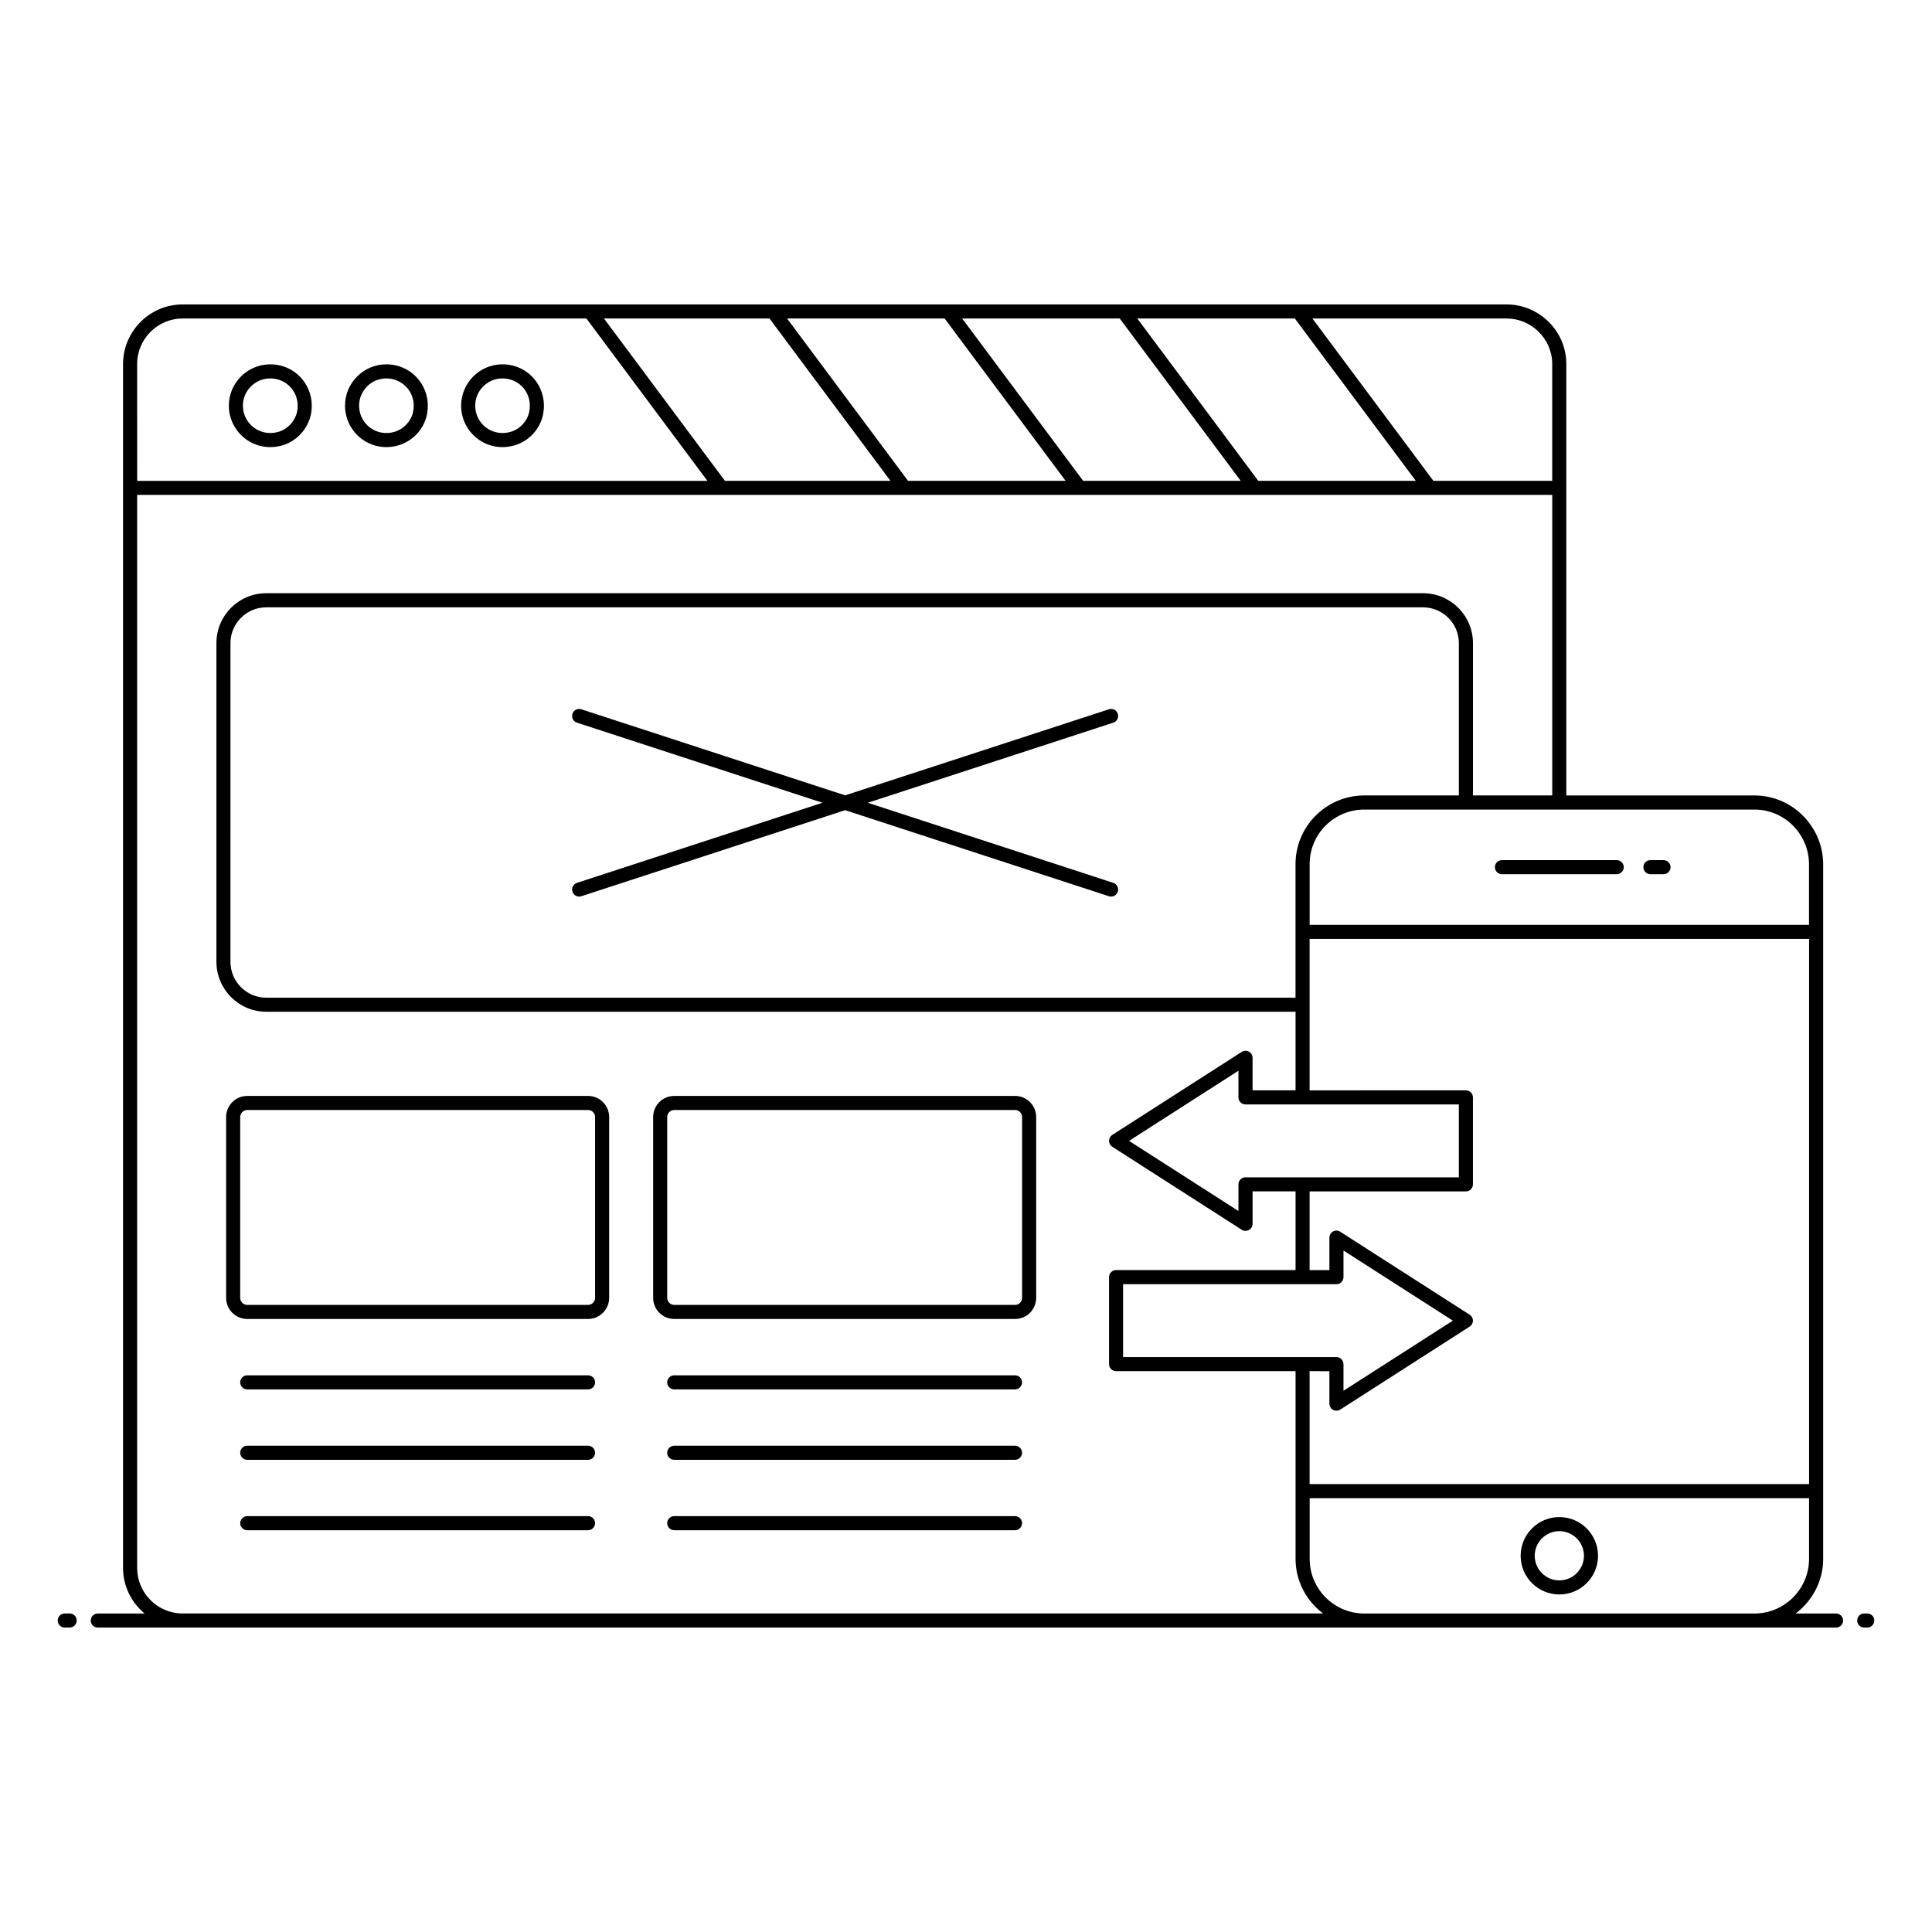 <?xml version="1.0" encoding="UTF-8"?>
<!-- Uploaded to: ICON Repo, www.iconrepo.com, Generator: ICON Repo Mixer Tools -->
<svg fill="#000000" width="800px" height="800px" version="1.1" viewBox="144 144 512 512" xmlns="http://www.w3.org/2000/svg">
 <g>
  <path d="m638.84 571.59h-0.801c-1.031 0-1.867 0.836-1.867 1.867s0.836 1.867 1.867 1.867l0.801-0.004c1.031 0 1.867-0.836 1.867-1.867s-0.836-1.863-1.867-1.863z"/>
  <path d="m161.16 575.32h1.297c1.031 0 1.867-0.836 1.867-1.867s-0.836-1.867-1.867-1.867l-1.297 0.004c-1.031 0-1.867 0.836-1.867 1.867 0 1.027 0.836 1.863 1.867 1.863z"/>
  <path d="m168.05 573.46c0 1.031 0.836 1.867 1.867 1.867h439.02 21.637c1.031 0 1.867-0.836 1.867-1.867s-0.836-1.867-1.867-1.867h-10.703c4.398-3.328 7.289-8.551 7.289-14.48v-184.09c0-9.805-8.039-18.219-18.223-18.219h-49.848v-114.3c0-9.004-7.418-15.824-15.785-15.824h-350.91c-8.703 0-15.785 7.098-15.785 15.824v319.04c0 4.859 2.254 9.156 5.715 12.055h-12.406c-1.031 0-1.867 0.832-1.867 1.863zm330.12-89.133c1.031 0 1.867-0.836 1.867-1.867v-7.059l28.984 18.582-28.984 18.586v-7.059c0-1.031-0.836-1.867-1.867-1.867l-56.543 0.004v-19.32zm-1.867 23.051v8.605c0 0.68 0.371 1.309 0.973 1.637 0.277 0.152 0.586 0.23 0.895 0.23 0.352 0 0.703-0.098 1.008-0.297l34.305-21.996c0.535-0.344 0.859-0.934 0.859-1.57s-0.324-1.227-0.859-1.57l-34.305-21.996c-0.578-0.371-1.305-0.395-1.902-0.066-0.598 0.328-0.973 0.953-0.973 1.637v8.605h-5.246v-20.863h41.418c1.031 0 1.867-0.836 1.867-1.867v-23.051c0-1.031-0.836-1.867-1.867-1.867l-41.418 0.004v-40.133h132.37v144.48h-132.37v-29.926zm-22.238-70.695h56.543v19.32h-56.543c-1.031 0-1.867 0.836-1.867 1.867v7.059l-28.984-18.586 28.984-18.586v7.059c0 1.031 0.836 1.867 1.867 1.867zm56.551-81.883h-25.066c-10.062 0-18.227 8.199-18.227 18.219v35.379h-272.77c-5.227 0-9.48-4.269-9.48-9.516l0.004-84.453c0-5.227 4.254-9.48 9.48-9.48h306.54c5.246 0 9.516 4.254 9.516 9.48zm92.793 18.207v16.082h-132.34v-16.082c0-8.02 6.523-14.465 14.465-14.465h103.41c8.141 0 14.461 6.711 14.461 14.465zm-117.86 198.59c-7.981 0-14.473-6.496-14.473-14.477v-16.082h132.34v16.082c0 7.981-6.496 14.477-14.477 14.477h-103.39zm49.809-331.1v30.934h-31.492l-32.059-43.023h51.5c6.445 0 12.051 5.316 12.051 12.09zm-170.72 30.93-32.059-43.023h41.758l32.059 43.023zm46.41 0-32.059-43.023h41.754l32.059 43.023zm46.406 0-32.059-43.023h41.754l32.059 43.023zm-129.53-43.02 32.059 43.023-43.867-0.004-32.059-43.023c16.098 0.004 27.32 0.004 43.867 0.004zm-167.58 12.09c0-6.668 5.406-12.09 12.055-12.09h107.01l32.062 43.027h-151.12zm0 319.04v-284.38h154.84v-0.004h220.18v79.637h-21.012v-40.371c0-7.285-5.941-13.211-13.246-13.211h-306.54c-7.285 0-13.211 5.926-13.211 13.211v84.453c0 7.305 5.926 13.25 13.211 13.25h272.77v20.82h-11.391v-8.605c0-0.68-0.371-1.309-0.973-1.637-0.598-0.328-1.332-0.305-1.902 0.066l-34.305 21.996c-0.535 0.344-0.859 0.934-0.859 1.57 0 0.637 0.324 1.227 0.859 1.57l34.305 21.996c0.305 0.195 0.656 0.297 1.008 0.297 0.309 0 0.617-0.078 0.895-0.23 0.598-0.328 0.973-0.953 0.973-1.637v-8.605h11.391v20.863h-47.562c-1.031 0-1.867 0.836-1.867 1.867v23.051c0 1.031 0.836 1.867 1.867 1.867h47.562v49.734c0 5.93 2.891 11.152 7.289 14.48h-302.22c-6.644 0-12.051-5.406-12.051-12.055z"/>
  <path d="m440.23 333.16c-0.32-0.98-1.363-1.504-2.352-1.195l-69.91 22.809-69.91-22.809c-0.984-0.316-2.035 0.215-2.352 1.195-0.32 0.98 0.215 2.035 1.195 2.352l65.055 21.227-65.055 21.227c-0.98 0.32-1.516 1.371-1.195 2.352 0.258 0.789 0.988 1.285 1.773 1.285 0.191 0 0.387-0.027 0.578-0.09l69.91-22.809 69.91 22.809c0.191 0.062 0.387 0.09 0.578 0.09 0.785 0 1.52-0.5 1.773-1.285 0.32-0.98-0.215-2.035-1.195-2.352l-65.055-21.227 65.055-21.227c0.98-0.316 1.516-1.371 1.195-2.352z"/>
  <path d="m246.39 240.55c-6.043 0-10.957 4.918-10.957 10.957 0 3.488 1.676 6.805 4.484 8.863 2.769 2.031 6.356 2.691 9.895 1.582 3.637-1.129 6.504-4.258 7.301-7.961l0.004-0.004c1.5-7.051-3.711-13.438-10.727-13.438zm7.074 12.656c-0.512 2.371-2.426 4.461-4.769 5.191-4.918 1.539-9.531-2.062-9.531-6.887 0-3.984 3.242-7.227 7.227-7.227 4.477 0 8.117 4.019 7.074 8.922z"/>
  <path d="m215.64 240.55c-6.062 0-10.996 4.918-10.996 10.957 0 3.481 1.68 6.789 4.488 8.855 2.785 2.043 6.387 2.703 9.926 1.594 3.59-1.121 6.453-4.238 7.297-7.945l0.008-0.023c1.504-7.051-3.707-13.438-10.723-13.438zm7.074 12.648c-0.559 2.43-2.43 4.469-4.773 5.199-4.91 1.531-9.57-2.051-9.57-6.887 0-3.984 3.262-7.227 7.266-7.227 4.504 0 8.109 4.039 7.078 8.914z"/>
  <path d="m277.16 240.55c-6.043 0-10.957 4.918-10.957 10.957 0 7.234 6.965 12.77 14.371 10.449 3.641-1.121 6.512-4.25 7.312-7.969h-0.004c1.508-7.086-3.699-13.438-10.723-13.438zm7.074 12.656c-0.52 2.418-2.391 4.457-4.769 5.191-4.91 1.535-9.531-2.051-9.531-6.887 0-3.984 3.242-7.227 7.227-7.227 4.527 0 8.109 4.031 7.074 8.922z"/>
  <path d="m299.84 434.43h-90.316c-3.086 0-5.598 2.512-5.598 5.598v47.918c0 3.086 2.512 5.598 5.598 5.598h90.312c3.086 0 5.598-2.512 5.598-5.598v-47.918c0.004-3.086-2.508-5.598-5.594-5.598zm1.863 53.516c0 1.031-0.836 1.867-1.867 1.867h-90.312c-1.031 0-1.867-0.836-1.867-1.867v-47.918c0-1.031 0.836-1.867 1.867-1.867h90.312c1.031 0 1.867 0.836 1.867 1.867z"/>
  <path d="m299.84 508.47h-90.316c-1.031 0-1.867 0.836-1.867 1.867s0.836 1.867 1.867 1.867h90.312c1.031 0 1.867-0.836 1.867-1.867s-0.832-1.867-1.863-1.867z"/>
  <path d="m299.84 527.13h-90.316c-1.031 0-1.867 0.836-1.867 1.867s0.836 1.867 1.867 1.867h90.312c1.031 0 1.867-0.836 1.867-1.867 0-1.035-0.832-1.867-1.863-1.867z"/>
  <path d="m299.84 545.79h-90.316c-1.031 0-1.867 0.836-1.867 1.867s0.836 1.867 1.867 1.867h90.312c1.031 0 1.867-0.836 1.867-1.867 0-1.035-0.832-1.867-1.863-1.867z"/>
  <path d="m412.99 508.47h-90.312c-1.031 0-1.867 0.836-1.867 1.867s0.836 1.867 1.867 1.867h90.312c1.031 0 1.867-0.836 1.867-1.867-0.004-1.031-0.836-1.867-1.867-1.867z"/>
  <path d="m412.99 527.13h-90.312c-1.031 0-1.867 0.836-1.867 1.867s0.836 1.867 1.867 1.867h90.312c1.031 0 1.867-0.836 1.867-1.867-0.004-1.035-0.836-1.867-1.867-1.867z"/>
  <path d="m412.99 545.79h-90.312c-1.031 0-1.867 0.836-1.867 1.867s0.836 1.867 1.867 1.867h90.312c1.031 0 1.867-0.836 1.867-1.867-0.004-1.035-0.836-1.867-1.867-1.867z"/>
  <path d="m413 434.43h-90.312c-3.086 0-5.598 2.512-5.598 5.598v47.918c0 3.086 2.512 5.598 5.598 5.598h90.312c3.086 0 5.598-2.512 5.598-5.598v-47.918c0-3.086-2.512-5.598-5.598-5.598zm1.863 53.516c0 1.031-0.836 1.867-1.867 1.867h-90.312c-1.031 0-1.867-0.836-1.867-1.867v-47.918c0-1.031 0.836-1.867 1.867-1.867h90.312c1.031 0 1.867 0.836 1.867 1.867z"/>
  <path d="m572.45 371.94h-30.414c-1.031 0-1.867 0.836-1.867 1.867s0.836 1.867 1.867 1.867h30.414c1.031 0 1.867-0.836 1.867-1.867s-0.836-1.867-1.867-1.867z"/>
  <path d="m584.85 371.94h-3.469c-1.031 0-1.867 0.836-1.867 1.867s0.836 1.867 1.867 1.867h3.469c1.031 0 1.867-0.836 1.867-1.867-0.004-1.031-0.836-1.867-1.867-1.867z"/>
  <path d="m557.24 546.04c-5.656 0-10.254 4.602-10.254 10.254 0 5.656 4.602 10.254 10.254 10.254 5.656 0 10.254-4.598 10.254-10.254 0-5.652-4.598-10.254-10.254-10.254zm0 16.777c-3.598 0-6.523-2.926-6.523-6.523s2.926-6.523 6.523-6.523c3.594 0 6.523 2.926 6.523 6.523s-2.926 6.523-6.523 6.523z"/>
 </g>
</svg>